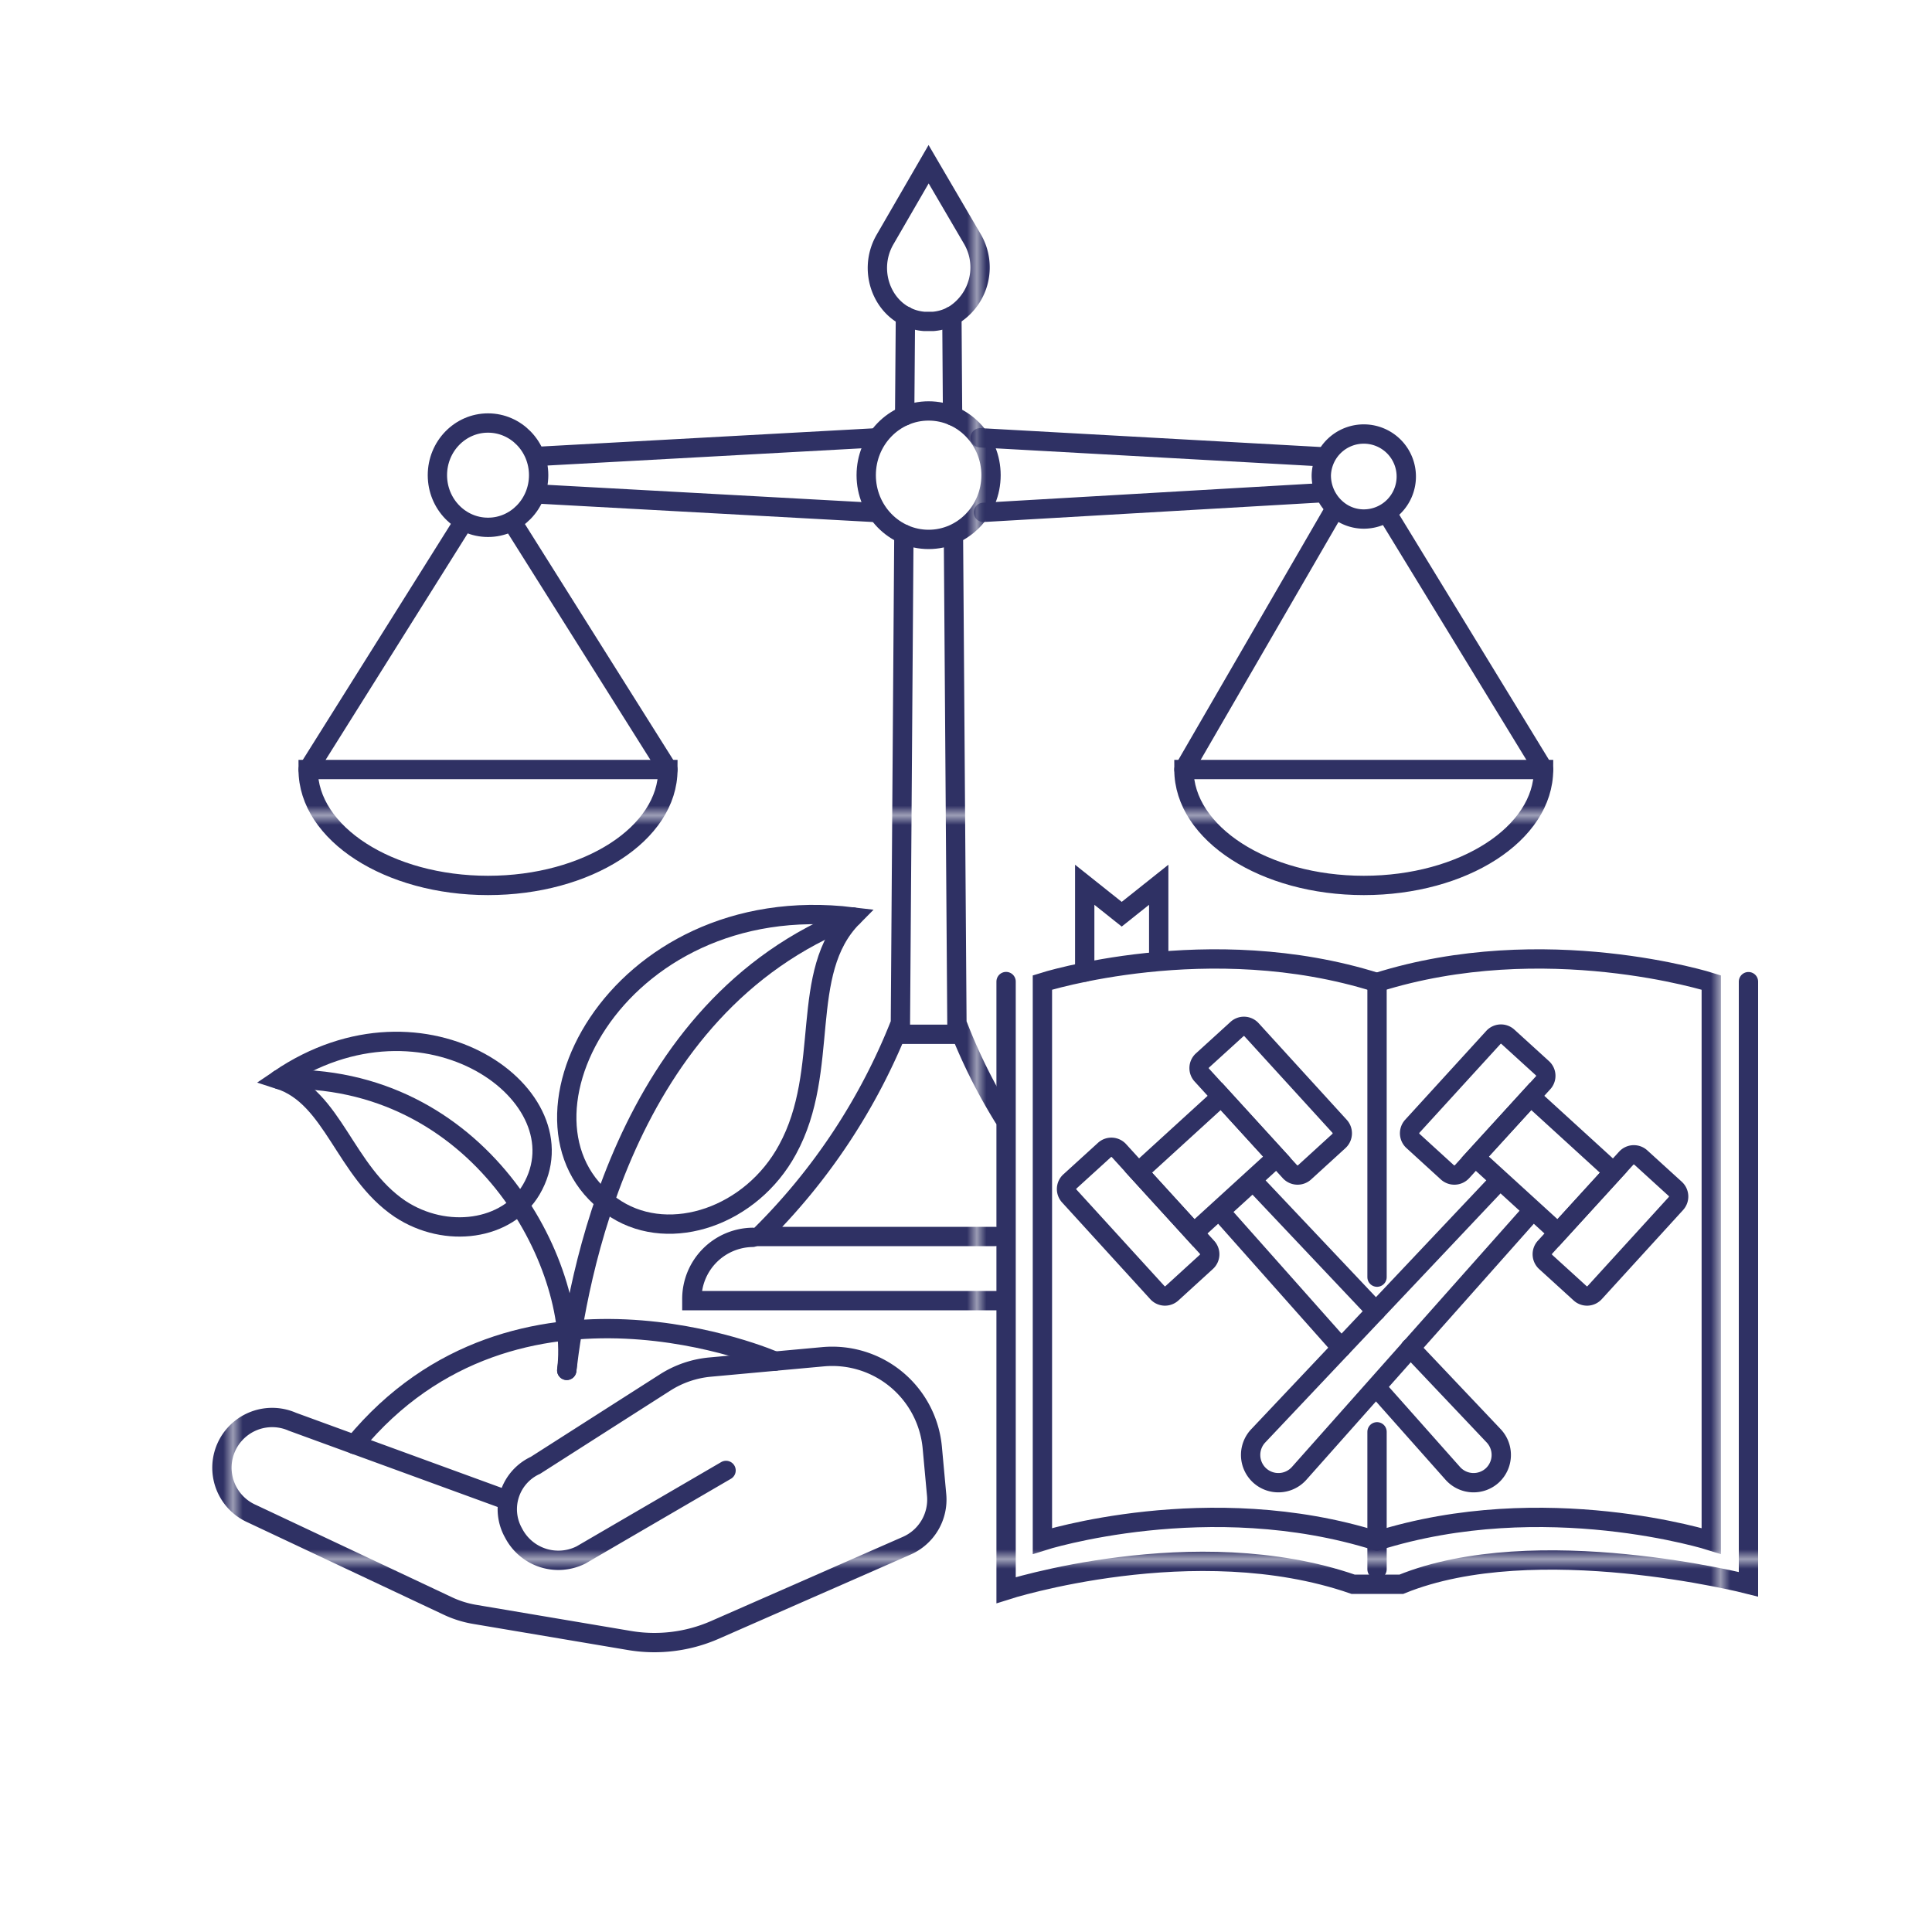 <svg xmlns="http://www.w3.org/2000/svg" xmlns:xlink="http://www.w3.org/1999/xlink" viewBox="0 0 200 200"><defs><style>.cls-1,.cls-3{fill:none;}.cls-2{fill:#2f3164;}.cls-3{stroke-linecap:round;stroke-miterlimit:10;stroke-width:2px;stroke:url(#New_Pattern_Swatch_8);}</style><pattern id="New_Pattern_Swatch_8" data-name="New Pattern Swatch 8" width="76.48" height="76.48" patternTransform="translate(24.61 7.9)" patternUnits="userSpaceOnUse" viewBox="0 0 76.48 76.48"><rect class="cls-1" width="76.48" height="76.48"/><rect class="cls-2" width="76.48" height="76.48"/></pattern></defs><g id="_61_-_73" data-name="61 - 73"><g id="Layer_66" data-name="Layer 66"><polyline class="cls-3" points="112.29 100.63 112.29 91.59 116.12 94.64 119.95 91.59 119.95 99.16"/><path class="cls-3" d="M181,101.62V164s-22.06-5.65-35.93,0h-5c-16.38-5.67-35.92.61-35.92.61v-63"/><path class="cls-3" d="M142.53,101.71c-17.39-5.49-34.62,0-34.62,0v57.81s17.23-5.49,34.62,0"/><path class="cls-3" d="M142.53,101.71c17.38-5.49,34.62,0,34.62,0v57.81s-17.24-5.49-34.62,0"/><line class="cls-3" x1="142.55" y1="132.21" x2="142.55" y2="101.98"/><line class="cls-3" x1="142.55" y1="162.45" x2="142.55" y2="148.22"/><path class="cls-3" d="M124.88,130.63l-3.56,3.25a1.06,1.06,0,0,1-1.51-.07l-9.12-10a1.06,1.06,0,0,1,.07-1.51l3.57-3.25a1.06,1.06,0,0,1,1.51.07l9.11,10A1.06,1.06,0,0,1,124.88,130.63Z"/><path class="cls-3" d="M138.61,118.11l-3.56,3.25a1.08,1.08,0,0,1-1.52-.07l-9.12-10a1.06,1.06,0,0,1,.07-1.51l3.57-3.25a1.06,1.06,0,0,1,1.51.07l9.12,10A1.08,1.08,0,0,1,138.61,118.11Z"/><path class="cls-3" d="M142.53,143.67l7.86,8.85a2.88,2.88,0,0,0,4.09.22h0a2.89,2.89,0,0,0,.15-4.1L146,139.53"/><polyline class="cls-3" points="142.44 135.74 129.71 122.27 126.29 125.39 138.85 139.53"/><polygon class="cls-3" points="132.17 119.79 123.59 127.62 117.85 121.33 126.43 113.5 132.17 119.79"/><path class="cls-3" d="M160,130.63l3.57,3.25a1.06,1.06,0,0,0,1.51-.07l8.41-9.22a1.07,1.07,0,0,0-.06-1.51l-3.57-3.25a1.07,1.07,0,0,0-1.51.06l-8.42,9.23A1.08,1.08,0,0,0,160,130.63Z"/><path class="cls-3" d="M146.27,118.11l3.56,3.25a1.08,1.08,0,0,0,1.52-.07l8.39-9.2a1.06,1.06,0,0,0-.07-1.51l-3.57-3.25a1.06,1.06,0,0,0-1.51.07l-8.39,9.19A1.08,1.08,0,0,0,146.27,118.11Z"/><path class="cls-3" d="M158.59,125.39l-24.1,27.13a2.88,2.88,0,0,1-4.09.22h0a2.88,2.88,0,0,1-.15-4.1l24.91-26.37"/><polygon class="cls-3" points="152.71 119.79 161.29 127.62 167.03 121.33 158.45 113.5 152.71 119.79"/><path class="cls-3" d="M80.22,140.91s-26.74-11.75-43.53,8.62"/><path class="cls-3" d="M88.28,94.92c-24.78-3-37.37,22.16-24.48,30.27,5.67,3.56,14,.68,17.72-6.18C86.06,110.72,82.58,100.66,88.28,94.92Z"/><path class="cls-3" d="M58.67,141.86c1.07-8.87,5.67-37.66,29.61-46.94"/><path class="cls-3" d="M28.88,111.74C44,101.44,60.63,113.52,55,123.14c-2.47,4.22-8.82,5.15-13.59,2C35.66,121.26,34.52,113.54,28.88,111.74Z"/><path class="cls-3" d="M58.67,141.86c1.33-11-9-30.84-29.79-30.12"/><path class="cls-3" d="M75.16,152.22l-15,8.74a5.22,5.22,0,0,1-7-2.27,5,5,0,0,1,2.27-7l13.43-8.58a10.41,10.41,0,0,1,4.65-1.59l11.69-1.07a10.4,10.4,0,0,1,11.31,9.41l.45,4.9A5.21,5.21,0,0,1,93.89,160L74,168.73a15.58,15.58,0,0,1-8.86,1.09l-16.06-2.71a10.61,10.61,0,0,1-2.7-.85l-20.3-9.56h0a5.2,5.2,0,0,1,4.19-9.52h0l22.21,8.11"/><line class="cls-3" x1="55.94" y1="47.23" x2="90.8" y2="45.32"/><line class="cls-3" x1="90.39" y1="53.04" x2="55.76" y2="51.14"/><line class="cls-3" x1="137" y1="51" x2="101.8" y2="53.04"/><line class="cls-3" x1="101.46" y1="45.32" x2="136.78" y2="47.28"/><path class="cls-3" d="M93.57,55.3l-.36,50.61A63.74,63.74,0,0,1,78.6,128H103"/><line class="cls-3" x1="93.73" y1="32.71" x2="93.65" y2="43.05"/><line class="cls-3" x1="98.61" y1="43.05" x2="98.54" y2="32.71"/><path class="cls-3" d="M103.89,115.68a57.74,57.74,0,0,1-4.83-9.77L98.7,55.36"/><path class="cls-3" d="M159.79,79.66c0,6.65-8.33,12-18.61,12s-18.62-5.38-18.62-12Z"/><line class="cls-3" x1="143.69" y1="53.3" x2="159.79" y2="79.66"/><line class="cls-3" x1="122.56" y1="79.66" x2="138" y2="53"/><path class="cls-3" d="M69.14,79.66c0,6.65-8.34,12-18.62,12s-18.62-5.38-18.62-12Z"/><line class="cls-3" x1="53" y1="54" x2="69.14" y2="79.66"/><line class="cls-3" x1="31.9" y1="79.66" x2="48" y2="54"/><ellipse class="cls-3" cx="96.13" cy="49.19" rx="6.46" ry="6.65"/><path class="cls-3" d="M138.86,53.05a4.57,4.57,0,0,1-2.08-3.86,4.4,4.4,0,1,1,4.4,4.54,4.29,4.29,0,0,1-2.32-.68"/><ellipse class="cls-3" cx="50.52" cy="49.19" rx="5.24" ry="5.4"/><path class="cls-3" d="M77.9,128.09a6.38,6.38,0,0,0-6.28,6.48v.07h32.49"/><line class="cls-3" x1="93.21" y1="107.07" x2="99.06" y2="107.07"/><path class="cls-3" d="M98.81,32.56a5,5,0,0,1-2.19.71l-.49,0-.48,0c-4-.33-6.09-5-4-8.53L96.13,17l4.53,7.74a5.82,5.82,0,0,1-1.85,7.82"/></g></g></svg>